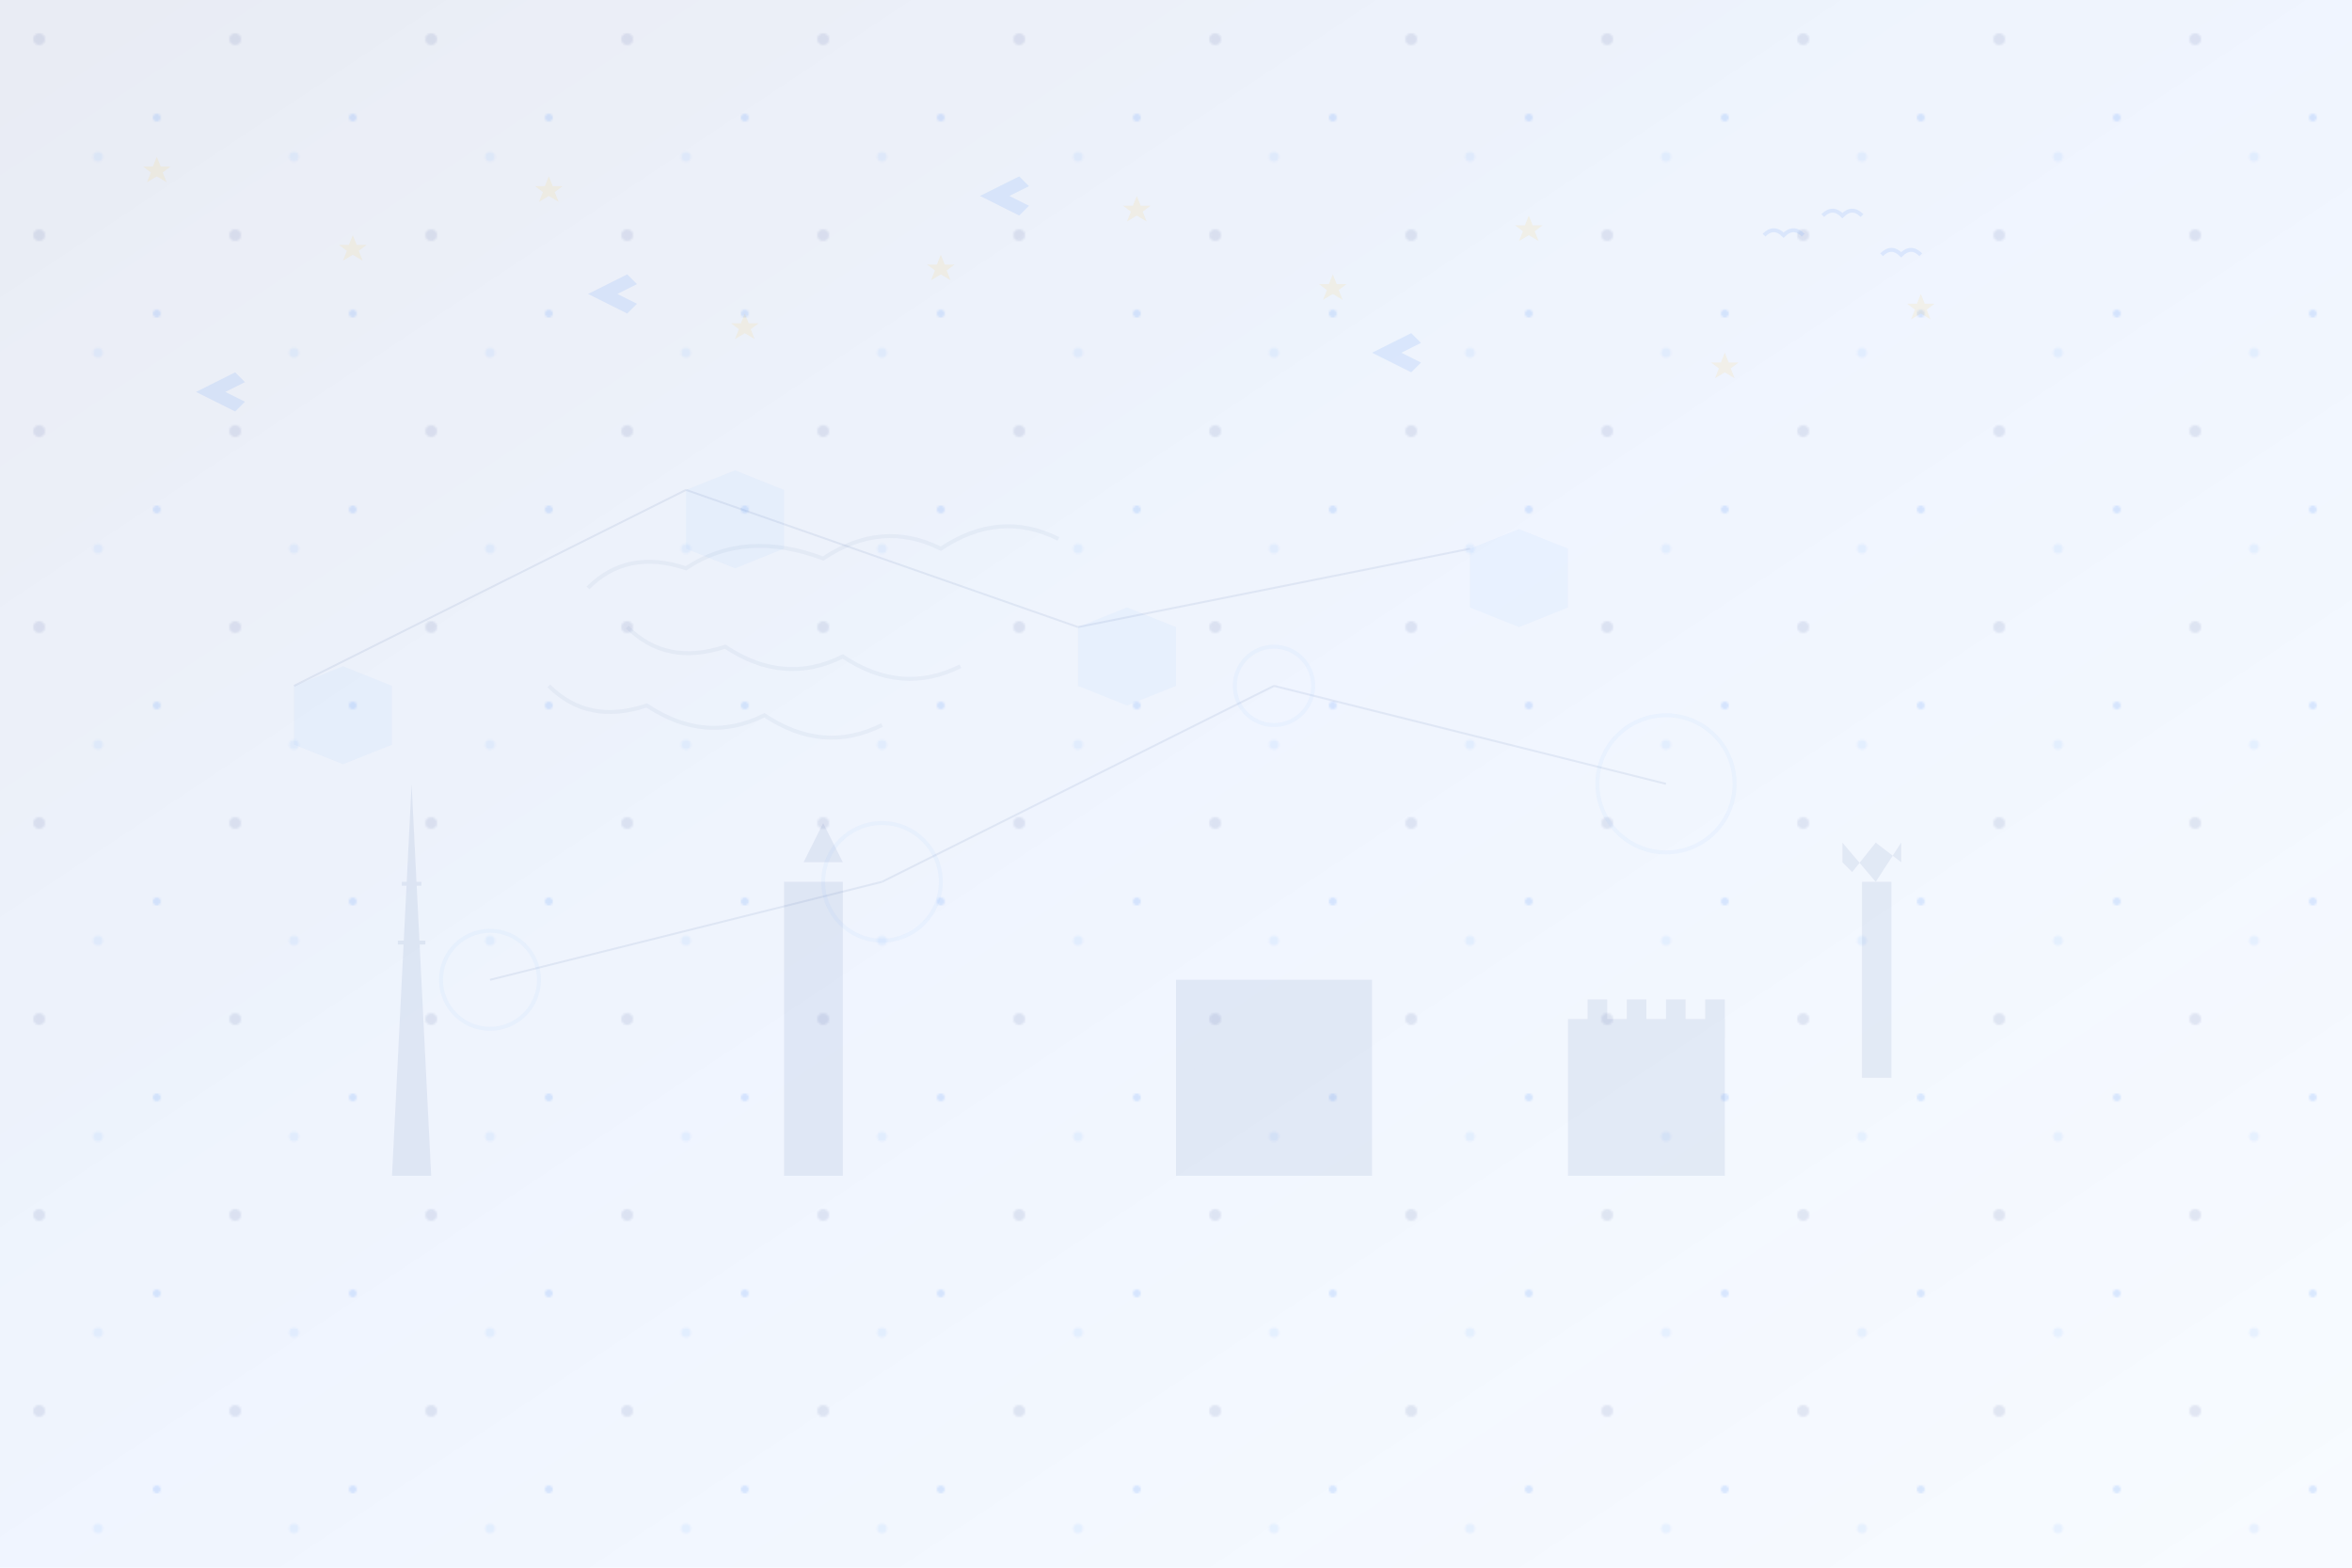 <svg width="1200" height="800" viewBox="0 0 1200 800" fill="none" xmlns="http://www.w3.org/2000/svg">
  <!-- Background gradient -->
  <defs>
    <linearGradient id="bgGradient" x1="0%" y1="0%" x2="100%" y2="100%">
      <stop offset="0%" style="stop-color:#1e3a8a;stop-opacity:0.1" />
      <stop offset="50%" style="stop-color:#3b82f6;stop-opacity:0.08" />
      <stop offset="100%" style="stop-color:#60a5fa;stop-opacity:0.05" />
    </linearGradient>
    
    <pattern id="europePattern" x="0" y="0" width="100" height="100" patternUnits="userSpaceOnUse">
      <!-- European architectural elements -->
      <rect width="100" height="100" fill="none"/>
      <circle cx="20" cy="20" r="3" fill="#1e3a8a" opacity="0.1"/>
      <circle cx="80" cy="60" r="2" fill="#3b82f6" opacity="0.15"/>
      <circle cx="50" cy="80" r="2.5" fill="#60a5fa" opacity="0.1"/>
    </pattern>
  </defs>
  
  <!-- Background fill -->
  <rect width="1200" height="800" fill="url(#bgGradient)"/>
  <rect width="1200" height="800" fill="url(#europePattern)"/>
  
  <!-- European landmarks silhouettes -->
  <g opacity="0.08" fill="#1e3a8a">
    <!-- Eiffel Tower inspired structure -->
    <polygon points="200,600 210,400 220,600"/>
    <rect x="205" y="450" width="10" height="2"/>
    <rect x="203" y="480" width="14" height="2"/>
    
    <!-- Big Ben inspired tower -->
    <rect x="400" y="450" width="30" height="150"/>
    <polygon points="410,440 420,420 430,440"/>
    <rect x="412" y="460" width="6" height="8"/>
    
    <!-- Colosseum inspired arches -->
    <rect x="600" y="500" width="100" height="100"/>
    <circle cx="625" cy="550" r="15" fill="none" stroke="#1e3a8a" stroke-width="3"/>
    <circle cx="650" cy="550" r="15" fill="none" stroke="#1e3a8a" stroke-width="3"/>
    <circle cx="675" cy="550" r="15" fill="none" stroke="#1e3a8a" stroke-width="3"/>
    
    <!-- Brandenburg Gate inspired structure -->
    <rect x="800" y="520" width="80" height="80"/>
    <rect x="810" y="510" width="10" height="20"/>
    <rect x="830" y="510" width="10" height="20"/>
    <rect x="850" y="510" width="10" height="20"/>
    <rect x="870" y="510" width="10" height="20"/>
    
    <!-- Windmill (Netherlands) -->
    <rect x="950" y="450" width="15" height="100"/>
    <polygon points="957,450 940,430 940,440 945,445 957,430 970,440 970,430"/>
  </g>
  
  <!-- Flying elements representing movement/travel -->
  <g opacity="0.12" fill="#3b82f6">
    <!-- Paper planes -->
    <polygon points="100,200 120,190 125,195 115,200 125,205 120,210"/>
    <polygon points="300,150 320,140 325,145 315,150 325,155 320,160"/>
    <polygon points="500,100 520,90 525,95 515,100 525,105 520,110"/>
    <polygon points="700,180 720,170 725,175 715,180 725,185 720,190"/>
    
    <!-- Birds/Migration -->
    <path d="M900,120 Q905,115 910,120 Q915,115 920,120" stroke="#3b82f6" stroke-width="2" fill="none"/>
    <path d="M930,110 Q935,105 940,110 Q945,105 950,110" stroke="#3b82f6" stroke-width="2" fill="none"/>
    <path d="M960,130 Q965,125 970,130 Q975,125 980,130" stroke="#3b82f6" stroke-width="2" fill="none"/>
  </g>
  
  <!-- Abstract geometric shapes -->
  <g opacity="0.06" fill="#60a5fa">
    <!-- Hexagons representing structure/organization -->
    <polygon points="150,350 175,340 200,350 200,380 175,390 150,380"/>
    <polygon points="350,250 375,240 400,250 400,280 375,290 350,280"/>
    <polygon points="550,320 575,310 600,320 600,350 575,360 550,350"/>
    <polygon points="750,280 775,270 800,280 800,310 775,320 750,310"/>
    
    <!-- Circles representing global connectivity -->
    <circle cx="250" cy="500" r="25" fill="none" stroke="#60a5fa" stroke-width="2"/>
    <circle cx="450" cy="450" r="30" fill="none" stroke="#60a5fa" stroke-width="2"/>
    <circle cx="650" cy="350" r="20" fill="none" stroke="#60a5fa" stroke-width="2"/>
    <circle cx="850" cy="400" r="35" fill="none" stroke="#60a5fa" stroke-width="2"/>
  </g>
  
  <!-- Network lines suggesting connectivity -->
  <g opacity="0.08" stroke="#1e3a8a" stroke-width="1" fill="none">
    <line x1="250" y1="500" x2="450" y2="450"/>
    <line x1="450" y1="450" x2="650" y2="350"/>
    <line x1="650" y1="350" x2="850" y2="400"/>
    <line x1="150" y1="350" x2="350" y2="250"/>
    <line x1="350" y1="250" x2="550" y2="320"/>
    <line x1="550" y1="320" x2="750" y2="280"/>
  </g>
  
  <!-- European Union stars scattered -->
  <g opacity="0.1" fill="#fbbf24">
    <polygon points="80,80 82,85 87,85 83,88 85,93 80,90 75,93 77,88 73,85 78,85"/>
    <polygon points="180,120 182,125 187,125 183,128 185,133 180,130 175,133 177,128 173,125 178,125"/>
    <polygon points="280,90 282,95 287,95 283,98 285,103 280,100 275,103 277,98 273,95 278,95"/>
    <polygon points="380,160 382,165 387,165 383,168 385,173 380,170 375,173 377,168 373,165 378,165"/>
    <polygon points="480,130 482,135 487,135 483,138 485,143 480,140 475,143 477,138 473,135 478,135"/>
    <polygon points="580,100 582,105 587,105 583,108 585,113 580,110 575,113 577,108 573,105 578,105"/>
    <polygon points="680,140 682,145 687,145 683,148 685,153 680,150 675,153 677,148 673,145 678,145"/>
    <polygon points="780,110 782,115 787,115 783,118 785,123 780,120 775,123 777,118 773,115 778,115"/>
    <polygon points="880,180 882,185 887,185 883,188 885,193 880,190 875,193 877,188 873,185 878,185"/>
    <polygon points="980,150 982,155 987,155 983,158 985,163 980,160 975,163 977,158 973,155 978,155"/>
  </g>
  
  <!-- Subtle map outlines of Europe -->
  <g opacity="0.05" stroke="#1e3a8a" stroke-width="2" fill="none">
    <!-- Simplified European country outlines -->
    <path d="M300,300 Q320,280 350,290 Q380,270 420,285 Q450,265 480,280 Q510,260 540,275"/>
    <path d="M320,320 Q340,340 370,330 Q400,350 430,335 Q460,355 490,340"/>
    <path d="M280,350 Q300,370 330,360 Q360,380 390,365 Q420,385 450,370"/>
  </g>
</svg>
